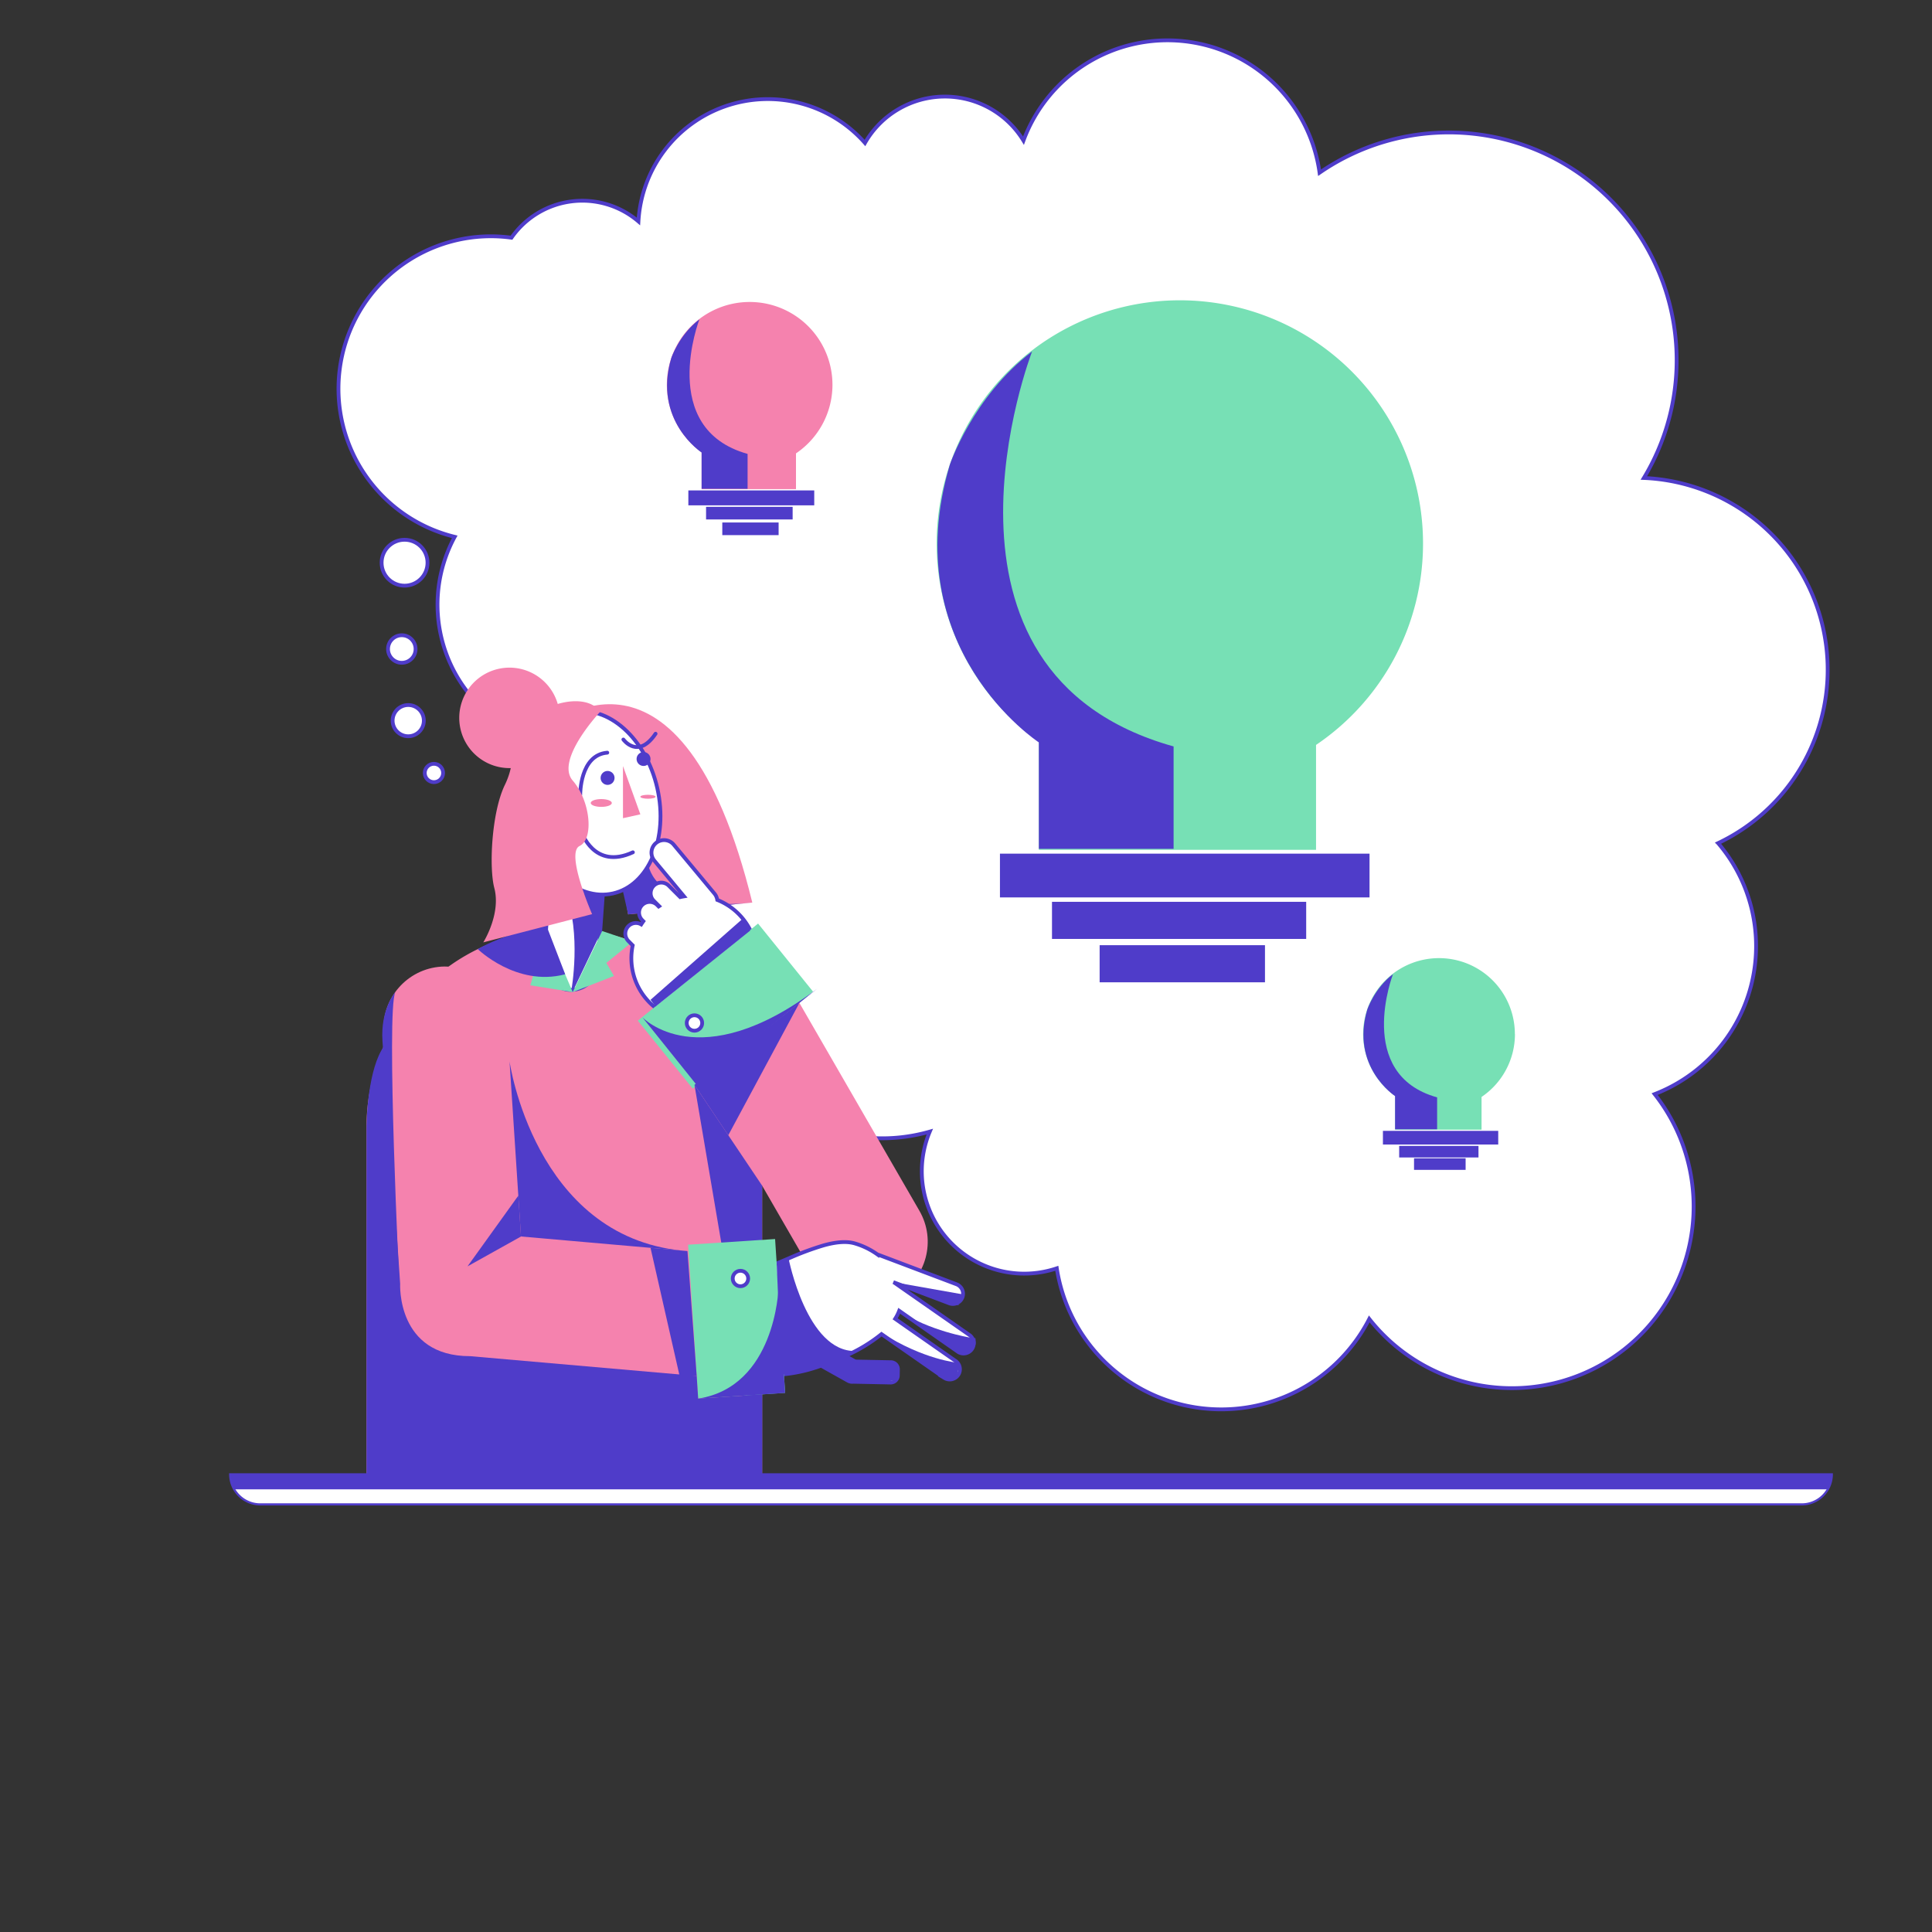 <svg xmlns="http://www.w3.org/2000/svg" viewBox="0 0 1000 1000"><rect x="0" y="0" width="1000" height="1000" fill="#333333" stroke="none"/><title>Mesa de trabajo 18</title><g id="Capa_1" data-name="Capa 1"><path d="M292.09,480.94h0A102.38,102.38,0,0,1,394.48,583.33V768a0,0,0,0,1,0,0H189.71a0,0,0,0,1,0,0V583.33A102.38,102.38,0,0,1,292.09,480.94Z" fill="#f582ae"/><rect x="282.72" y="448.92" width="28.01" height="63.48" rx="14" transform="translate(558.15 981.41) rotate(-175.88)" fill="#fff" stroke="#4f3cc9" stroke-miterlimit="10" stroke-width="1.96"/><path d="M295.76,512.47s5.29-29.27-3.11-50.55l19.36.7-1,20-14.76,31Z" fill="#4f3cc9"/><path d="M889.3,436.42a82.13,82.13,0,0,1-32.85,129.89A94,94,0,0,1,708.73,682.67,86.11,86.11,0,0,1,547,656.47a53,53,0,0,1-65.74-70.75,89.46,89.46,0,0,1-113.18-98.86,80.23,80.23,0,0,1-52-102,73.66,73.66,0,0,1-80.72-107,78.91,78.91,0,0,1,18.72-155.56,78.11,78.11,0,0,1,10.66.74,44.69,44.69,0,0,1,65.72-8.42A67.05,67.05,0,0,1,447.7,74a47.67,47.67,0,0,1,82.05-1.22A79.47,79.47,0,0,1,683,89.4a117.9,117.9,0,0,1,167.86,158,99.35,99.35,0,0,1,38.42,189Z" fill="#fff" stroke="#4f3cc9" stroke-miterlimit="10" stroke-width="1.96"/><path d="M284,376.3s68.42-60.07,105.39,90.87l-64.27,6.1S308.28,364.54,284,376.3Z" fill="#f582ae"/><path d="M335.67,447.84s2.89,24.71,53.73,19.33l-64.27,6.1-2.88-12.72" fill="#4f3cc9"/><ellipse cx="306.69" cy="415.62" rx="34.36" ry="48.03" transform="translate(-83.84 77.56) rotate(-12.7)" fill="#fff" stroke="#4f3cc9" stroke-miterlimit="10" stroke-width="1.96"/><path d="M300.93,430.44s6.45,20.05,26.65,10.71" fill="none" stroke="#4f3cc9" stroke-linecap="round" stroke-miterlimit="10" stroke-width="1.96"/><circle cx="333.1" cy="392.85" r="3.61" fill="#4f3cc9"/><circle cx="314.48" cy="402.65" r="3.61" fill="#4f3cc9"/><path d="M300.33,411.37s-.28-20.61,14-21.79" fill="none" stroke="#4f3cc9" stroke-linecap="round" stroke-miterlimit="10" stroke-width="1.96"/><path d="M322.65,382.77s7.56,10.52,16.67-3" fill="none" stroke="#4f3cc9" stroke-linecap="round" stroke-miterlimit="10" stroke-width="1.96"/><path d="M282.39,480.59s-26.26,9.13-23.45,9.13,19.66,5.88,19.66,5.88L274.51,510l21.94,3.51Z" fill="#77e0b5"/><polygon points="311.67 481.9 296.45 513.5 317.8 505.15 313.84 498.4 327.58 487.26 311.67 481.9" fill="#77e0b5"/><polygon points="322.45 396.5 331.45 421.5 322.45 423.5 322.45 396.5" fill="#f582ae"/><path d="M325.28,479.34a5.48,5.48,0,0,1,6.61-.87c.35-.55.72-1.1,1.11-1.63l-.72-.73a5.5,5.5,0,0,1,7.78-7.77l.85.85.27-.18-2.9-2.9a5.5,5.5,0,0,1,7.78-7.77l6,6q1-.22,2-.39l-15.35-18.45a6.5,6.5,0,1,1,10-8.32l21.11,25.37a6.61,6.61,0,0,1,1.44,3.25,32.5,32.5,0,1,1-43.77,23.53l-2.18-2.19A5.49,5.49,0,0,1,325.28,479.34Z" fill="#fff" stroke="#4f3cc9" stroke-miterlimit="10" stroke-width="1.96"/><rect x="383.45" y="488.5" width="64" height="195" rx="32" transform="translate(1068.23 885.77) rotate(150)" fill="#f582ae"/><rect x="337.79" y="496.58" width="79.79" height="45.13" transform="matrix(-0.78, 0.63, -0.63, -0.78, 997.13, 687.76)" fill="#77e0b5"/><circle cx="359.45" cy="529.5" r="4" fill="#fff" stroke="#4f3cc9" stroke-miterlimit="10" stroke-width="1.96"/><polygon points="394.48 747.18 394.48 613.68 359.45 561.5 394.45 767.5 394.48 747.18" fill="#4f3cc9"/><polygon points="413.78 519.11 359.45 561.5 376.96 587.59 413.78 519.11" fill="#4f3cc9"/><path d="M384.45,475.5l-47.74,42,2.61,3.48,49-39.33A26.43,26.43,0,0,0,384.45,475.5Z" fill="#4f3cc9"/><path d="M283.91,663.33l-1.7,22A16.46,16.46,0,0,0,297.3,703l97.82,7.56a36.14,36.14,0,0,0,12,.61,0,0,0,0,0,0,0A78.66,78.66,0,0,0,425,706.87l13.93,7.8a4.49,4.49,0,0,0,2.68.54h.08l19.27.39a3.69,3.69,0,0,0,3.75-3.6l.06-3.18a3.69,3.69,0,0,0-3.6-3.75l-18.5-.36-5.14-2.88a82,82,0,0,0,18.74-11.31l32.59,22.73a5.27,5.27,0,0,0,6-8.64l-31.53-22a22.12,22.12,0,0,0,2.09-4.15L496,699.8a5.27,5.27,0,0,0,6-8.64l-36-25.1-2.86-2a4.68,4.68,0,0,0-.75-.43l3.27,1.24,25.69,9.71a5.26,5.26,0,1,0,3.72-9.85l-41-15.49a39.06,39.06,0,0,0-11.46-5.6c-4.6-1.41-10.37-.7-16.41,1a149.66,149.66,0,0,0-18.1,6.75l-4,1.7c-.2.08-.41.16-.6.25-1.83.75-3.56,1.55-5.2,2.38l-96.83-7.47A16.46,16.46,0,0,0,283.91,663.33Z" fill="#fff" stroke="#4f3cc9" stroke-miterlimit="10" stroke-width="1.96"/><rect x="272.86" y="577.72" width="64" height="195" rx="32" transform="translate(-394.35 920.08) rotate(-85)" fill="#f582ae"/><rect x="341.39" y="660.07" width="79.79" height="45.13" transform="translate(-275.04 1107.6) rotate(-93.74)" fill="#77e0b5"/><circle cx="383.26" cy="661.75" r="4" fill="#fff" stroke="#4f3cc9" stroke-miterlimit="10" stroke-width="1.96"/><rect x="203.05" y="500.1" width="64" height="201.83" rx="32" transform="translate(508.76 1185.43) rotate(176.26)" fill="#f582ae"/><path d="M394.48,721.75l0,45.75L189.71,768V586c-.14-7.12.88-33.18,9.09-44.51l8.32,123s-2,37.51,36.24,37.46l117.25,10.25.76,11.7Z" fill="#4f3cc9"/><path d="M353.17,647.32,269.66,640l-5.92-90.64S276.51,639.78,353.17,647.32Z" fill="#4f3cc9"/><polyline points="269.66 640.02 241.99 655.46 268.28 618.87 269.48 637.16" fill="#4f3cc9"/><polygon points="355.83 647.55 360.61 712.22 351.77 712.22 336.71 645.88 355.83 647.55" fill="#4f3cc9"/><path d="M402.9,667.28s-1.63,50.48-41.53,56.64l45-2.95Z" fill="#4f3cc9"/><path d="M408.18,651.38s9.39,48.48,34.6,47.89l-5.24,2.55,7.63,2.93,17.49.66s5,2.79,1.07,9l-9,1.18-15.84-.92L425,706.87l-17.91,4.26-2.58.4L402,654Z" fill="#4f3cc9"/><path d="M495.76,705.36s-17.63-1.49-39.55-15.57l32.66,23.45s5.62,2.57,6.89-3S495.76,705.36,495.76,705.36Z" fill="#4f3cc9"/><path d="M501.83,692.28s-20.9-3.39-36.38-13.81l30.87,22.37s8.9-.71,8.72-6.06-.89-.18-.89-.18S502.82,692.46,501.83,692.28Z" fill="#4f3cc9"/><path d="M498.51,670l-36.07-6.38,29,11S498.21,674.83,498.51,670Z" fill="#4f3cc9"/><ellipse cx="311.22" cy="415.62" rx="5.46" ry="2.02" fill="#f582ae"/><ellipse cx="335.39" cy="412.4" rx="3.94" ry="1.02" fill="#f582ae"/><path d="M292.53,504.28l-.41.11c-24.93,6.3-44.84-13.15-44.84-13.15,12.18-7,35.12-13.26,35.12-13.26" fill="#4f3cc9"/><path d="M204.62,513.5s-7.73,8.8-6.66,25.27,8.82,128,8.82,128S199.8,523.63,204.62,513.5Z" fill="#4f3cc9"/><path d="M119.15,763.11h829a0,0,0,0,1,0,0v0a15.56,15.56,0,0,1-15.56,15.56H134.7a15.56,15.56,0,0,1-15.56-15.56v0a0,0,0,0,1,0,0Z" fill="#fff" stroke="#4f3cc9" stroke-miterlimit="10" stroke-width="1.11"/><path d="M121.23,770.89H946.06a16.08,16.08,0,0,0,2.09-7.78h-829S120,768.67,121.23,770.89Z" fill="#4f3cc9"/><path d="M430.88,199.15A42.83,42.83,0,0,1,412,234.67v18.49H363.15V234.07a42.86,42.86,0,1,1,67.73-34.92Z" fill="#f582ae"/><rect x="356.29" y="253.84" width="65.16" height="7.72" fill="#4f3cc9"/><rect x="365.46" y="262.33" width="44.81" height="6.54" fill="#4f3cc9"/><rect x="373.86" y="270.44" width="29.15" height="6.54" fill="#4f3cc9"/><circle cx="224.6" cy="400.09" r="4.75" fill="#fff" stroke="#4f3cc9" stroke-miterlimit="10" stroke-width="1.96"/><circle cx="211.3" cy="373" r="8.08" fill="#fff" stroke="#4f3cc9" stroke-miterlimit="10" stroke-width="1.96"/><circle cx="207.97" cy="335.93" r="7.13" fill="#fff" stroke="#4f3cc9" stroke-miterlimit="10" stroke-width="1.96"/><circle cx="209.4" cy="291.26" r="11.88" fill="#fff" stroke="#4f3cc9" stroke-miterlimit="10" stroke-width="1.96"/><path d="M306.47,473.16l-56.32,14.61s9.27-14.61,5.7-28.16c-2.79-10.62-1.42-38.85,5.35-53.11a39.44,39.44,0,0,0,3.17-8.93c-.22,0-.45,0-.68,0a26,26,0,1,1,25-33.2c8.69-2.56,17.77-1.9,22,4,0,0-23.52,25-14.25,35.65s11,30.3,3.56,33.86S306.47,473.16,306.47,473.16Z" fill="#f582ae"/><path d="M362,165.32s-21.86,56.55,24.95,69.62V253H363.15V234.23s-25.32-16.52-15.69-48.95C347.46,185.28,351.5,173.28,362,165.32Z" fill="#4f3cc9"/><path d="M736.56,281.28a125.72,125.72,0,0,1-55.38,104.29v54.29H537.71v-56A125.87,125.87,0,1,1,736.56,281.28Z" fill="#77e0b5"/><rect x="517.57" y="441.85" width="191.3" height="22.65" fill="#4f3cc9"/><rect x="544.51" y="466.78" width="131.57" height="19.21" fill="#4f3cc9"/><rect x="569.17" y="489.23" width="85.58" height="19.21" fill="#4f3cc9"/><path d="M534.19,181.94S470,348,607.45,386.35v53H537.71V384.26s-74.33-48.49-46.08-143.72C491.63,240.54,503.5,205.31,534.19,181.94Z" fill="#4f3cc9"/><path d="M784.13,535.23a39.22,39.22,0,0,1-17.28,32.54v16.94H722.09V567.22a39.27,39.27,0,1,1,62-32Z" fill="#77e0b5"/><rect x="715.8" y="585.33" width="59.68" height="7.07" fill="#4f3cc9"/><rect x="724.21" y="593.11" width="41.05" height="5.99" fill="#4f3cc9"/><rect x="731.9" y="599.53" width="26.7" height="5.99" fill="#4f3cc9"/><path d="M721,504.24S701,556.05,743.85,568v16.54H722.09v-17.2s-23.19-15.12-14.38-44.83C707.71,522.53,711.41,511.53,721,504.24Z" fill="#4f3cc9"/><path d="M332.45,526.5s29.31,31.38,90.47-14.72L360.68,561.7Z" fill="#4f3cc9"/></g></svg>